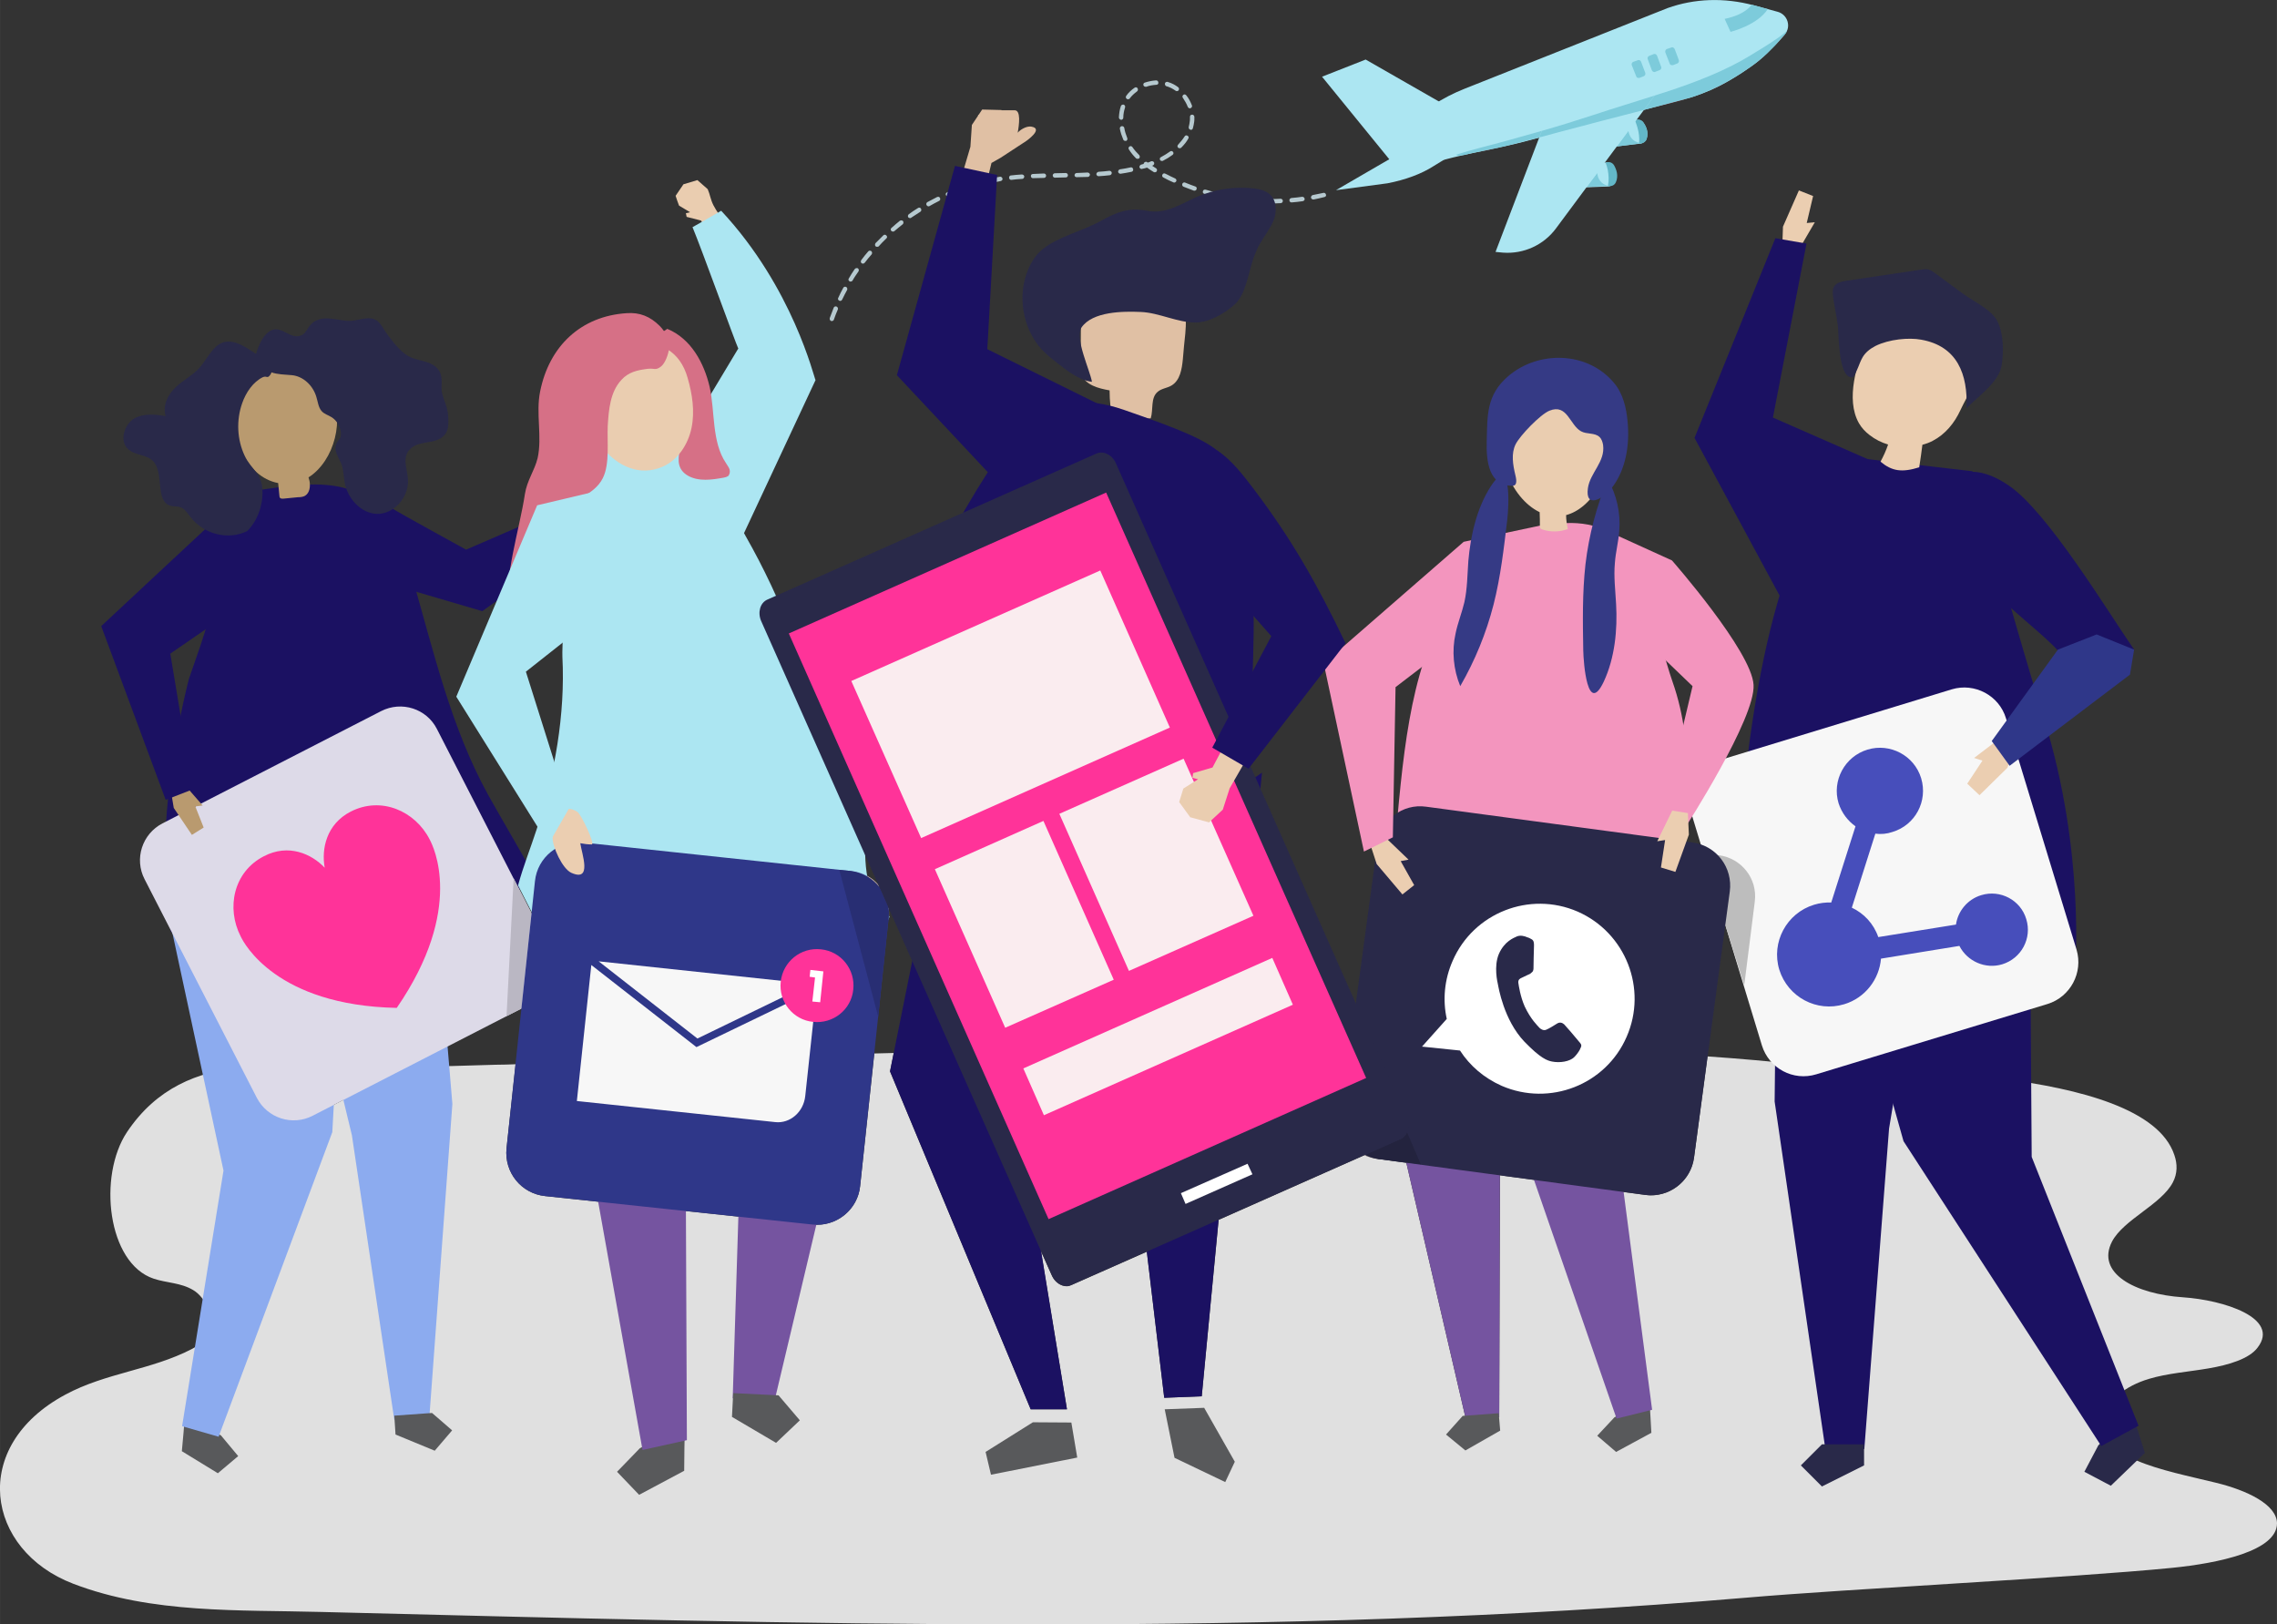 <?xml version="1.0" encoding="UTF-8"?>
<!DOCTYPE svg PUBLIC "-//W3C//DTD SVG 1.1//EN" "http://www.w3.org/Graphics/SVG/1.1/DTD/svg11.dtd">
<!-- Creator: CorelDRAW X7 -->
<svg xmlns="http://www.w3.org/2000/svg" xml:space="preserve" width="93.54mm" height="66.731mm" version="1.1" style="shape-rendering:geometricPrecision; text-rendering:geometricPrecision; image-rendering:optimizeQuality; fill-rule:evenodd; clip-rule:evenodd"
viewBox="0 0 9292 6629"
 xmlns:xlink="http://www.w3.org/1999/xlink">
 <rect x="0" y="0" width="9292" height="6629" fill="#333333" stroke="none"/>
 <defs>
  <style type="text/css">
   <![CDATA[
    .fil32 {fill:#1B1162}
    .fil8 {fill:#1B1162}
    .fil30 {fill:#23233E}
    .fil26 {fill:#282E73}
    .fil14 {fill:#292949}
    .fil19 {fill:#2F3789}
    .fil31 {fill:#353A85}
    .fil17 {fill:#474EBB}
    .fil6 {fill:#58595B}
    .fil3 {fill:#63B8C9}
    .fil27 {fill:#7554A0}
    .fil20 {fill:#7554A0}
    .fil25 {fill:#7690C9}
    .fil2 {fill:#7DCBDB}
    .fil7 {fill:#8CABEF}
    .fil0 {fill:#ACE6F2}
    .fil22 {fill:#ACE6F2}
    .fil4 {fill:#B6C9CF}
    .fil9 {fill:#B99A6F}
    .fil13 {fill:#BAB7C3}
    .fil18 {fill:#BDBDBD}
    .fil1 {fill:#C06578}
    .fil12 {fill:#C8B3B3}
    .fil29 {fill:#CCBEBE}
    .fil23 {fill:#D67086}
    .fil10 {fill:#DDDAE8}
    .fil33 {fill:#E0C0A4}
    .fil5 {fill:#E0E0E0}
    .fil21 {fill:#EACDB0}
    .fil15 {fill:#EBCEB1}
    .fil28 {fill:#F395BE}
    .fil16 {fill:#F7F7F7}
    .fil34 {fill:#FAECEF}
    .fil11 {fill:#FF3399}
    .fil24 {fill:white}
   ]]>
  </style>
 </defs>
 <g id="Camada_x0020_1">
  <g id="_2233143601520">
   <path class="fil0" d="M5769 592l279 -36 -198 122c-50,32 -115,56 -188,70l-210 28 317 -184z"/>
   <path class="fil0" d="M7214 215c24,-23 46,-47 69,-74 28,-32 12,-82 -29,-93l-96 -26c-122,-33 -244,-28 -353,11l-828 329c-91,36 -174,90 -243,159l-40 40c-15,14 -20,35 -14,55 7,22 28,38 51,38l162 -2c100,-27 223,-47 323,-73 171,-45 342,-90 513,-136 49,-13 98,-26 148,-39 97,-25 187,-74 268,-132 26,-18 48,-37 69,-57z"/>
   <path class="fil0" d="M6677 489l-101 24c-14,3 -24,18 -21,32l5 30c3,15 17,25 32,23l104 -12c10,-2 19,-9 23,-18 10,-29 -2,-53 -13,-68 -7,-9 -18,-13 -29,-11z"/>
   <path class="fil1" d="M6702 584c0,0 0,0 0,0 1,0 2,0 2,0l-2 0z"/>
   <path class="fil2" d="M6598 598l47 -64c9,47 47,50 56,50 1,0 1,0 1,0 0,0 0,0 0,0l-104 14z"/>
   <path class="fil3" d="M6682 520c6,20 9,43 7,64 0,0 0,1 0,2l9 -1c10,-1 19,-8 22,-18 9,-28 -3,-52 -13,-67 -7,-10 -18,-14 -28,-11l-8 1c5,10 8,20 11,30z"/>
   <path class="fil0" d="M6552 663l-101 15c-15,2 -26,16 -25,31l3 30c2,15 15,26 30,26l105 -4c10,-1 20,-7 24,-16 13,-28 3,-53 -7,-69 -6,-10 -17,-15 -29,-13z"/>
   <path class="fil3" d="M6561 693c4,21 5,44 1,64 0,1 0,2 0,3l10 -1c10,0 18,-6 22,-15 12,-27 2,-53 -7,-69 -6,-10 -16,-15 -27,-13l-8 1c4,10 7,21 9,30z"/>
   <path class="fil2" d="M6475 763l43 -57c4,38 30,49 44,52 0,0 0,1 0,1l-87 4z"/>
   <path class="fil3" d="M6562 759c0,0 0,-1 0,-1 6,1 9,1 9,1l-9 0z"/>
   <path class="fil0" d="M6810 312l-461 621c-50,67 -131,104 -215,98l-31 -3 239 -626 472 -108 -4 18z"/>
   <path class="fil2" d="M7148 19c0,0 -22,40 -110,58l24 53c0,0 110,-27 152,-93l-66 -18z"/>
   <polygon class="fil0" points="5992,489 5987,480 5573,243 5395,313 5676,658 "/>
   <path class="fil2" d="M6687 318c-5,0 -9,-2 -10,-7l-18 -45c-2,-6 1,-12 7,-14l17 -6c1,-1 3,-1 4,-1 4,0 8,2 10,7l17 45c2,6 -1,12 -6,14l-18 7c-1,0 -2,0 -3,0z"/>
   <path class="fil2" d="M6751 294c-4,0 -8,-3 -10,-7l-17 -46c-2,-5 1,-11 6,-13l18 -7c1,0 2,-1 4,-1 4,0 8,3 10,7l17 46c2,5 -1,11 -6,13l-18 7c-1,1 -2,1 -4,1z"/>
   <path class="fil2" d="M6823 266c-4,0 -8,-2 -9,-6l-18 -46c-2,-5 1,-12 6,-14l18 -6c1,-1 2,-1 4,-1 4,0 8,3 10,7l17 45c2,6 -1,12 -6,14l-18 7c-1,0 -2,0 -4,0z"/>
   <path class="fil1" d="M5978 632c2,-1 5,-1 8,-2 -3,1 -6,1 -8,2zm59 -13c25,-5 51,-11 77,-16 -2,0 -4,1 -6,1 -24,6 -47,11 -71,15zm704 -179c46,-12 91,-24 136,-36 10,-2 20,-5 29,-8 0,0 0,0 0,0 -54,17 -109,30 -165,44zm238 -72c41,-18 79,-39 116,-63 -31,20 -81,50 -116,63 0,0 0,0 0,0zm154 -88c4,-2 8,-5 12,-8 26,-18 48,-37 69,-57l0 0c-25,25 -54,48 -81,65zm108 -92c14,-15 28,-30 42,-47 1,-1 1,-1 2,-2 -10,14 -29,33 -44,49z"/>
   <path class="fil2" d="M5954 635c-5,0 -9,-1 -13,-3 69,-23 142,-39 212,-59 46,-13 93,-26 139,-39l-11 27c-55,14 -111,29 -167,42 -26,5 -52,11 -77,16 -7,1 -15,3 -22,4 -8,1 -18,4 -29,7 -3,1 -6,1 -8,2 -8,1 -17,3 -24,3zm755 -187l43 -58c121,-38 242,-81 350,-140 23,-12 170,-100 188,-123 0,-1 1,-1 1,-1 0,0 0,1 0,1 0,3 -3,7 -6,12 -1,1 -1,1 -2,2 -14,17 -28,32 -42,47 -12,12 -23,22 -27,27l0 0c-21,20 -43,39 -69,57 -4,3 -8,6 -12,8 0,0 0,0 0,0 -14,9 -26,18 -37,25 0,0 -1,0 -1,0 -37,24 -75,45 -116,63 -24,9 -48,20 -73,28 -9,3 -19,6 -29,8 -45,12 -90,24 -136,36 -11,3 -21,6 -32,8z"/>
   <path class="fil2" d="M6281 561l11 -27c70,-20 141,-42 211,-65 81,-27 165,-52 249,-79l-43 58c-1,1 -1,1 -1,1 -116,30 -234,60 -349,91 -26,7 -52,14 -78,21z"/>
   <path class="fil4" d="M4675 354c-4,0 -7,-2 -9,-6 -1,-5 1,-10 6,-11 15,-5 31,-8 46,-9 5,0 9,4 9,9 1,5 -3,9 -8,9 -14,1 -28,3 -41,8 -1,0 -2,0 -3,0zm127 18c-1,0 -3,-1 -5,-2 -11,-8 -23,-14 -36,-18l-1 0c-5,-2 -7,-7 -6,-12 1,-4 6,-7 11,-6l2 1c14,4 28,11 41,21 4,3 4,8 2,12 -2,3 -5,4 -8,4zm-199 33c-2,0 -4,0 -5,-2 -4,-2 -5,-8 -2,-12 9,-13 21,-24 34,-33 4,-3 10,-2 12,2 3,4 2,10 -2,13 -11,8 -22,18 -30,29 -1,2 -4,3 -7,3zm253 37c-4,0 -7,-2 -9,-6 -5,-13 -12,-25 -20,-37 -3,-3 -2,-9 2,-12 4,-3 9,-2 12,2 10,12 17,26 23,41 2,4 -1,10 -5,11 -1,1 -2,1 -3,1zm-281 47l0 0c-5,-1 -9,-5 -9,-10 1,-16 3,-31 8,-46 2,-5 7,-7 12,-6 4,2 7,7 5,12 -4,13 -7,26 -7,41 0,5 -4,9 -9,9zm285 41c-1,0 -2,-1 -3,-1 -4,-1 -7,-6 -6,-11 2,-7 3,-14 4,-21 1,-5 1,-9 1,-14 0,-2 0,-4 0,-6 0,-5 3,-9 8,-9 5,-1 9,3 10,8 0,2 0,5 0,7 0,5 0,11 -1,16 -1,8 -3,16 -5,24 -1,4 -4,7 -8,7zm-268 45c-3,0 -7,-2 -8,-5 -6,-14 -11,-29 -14,-44 -1,-5 2,-10 7,-11 5,-1 10,2 11,7 2,14 7,28 12,41 2,4 0,10 -4,12 -1,0 -3,0 -4,0zm222 30c-2,0 -4,-1 -6,-2 -4,-4 -4,-9 0,-13 10,-11 19,-22 26,-33 3,-5 8,-6 12,-3 5,2 6,8 3,12 -7,13 -17,25 -29,37 -1,1 -4,2 -6,2zm-171 43c-3,0 -5,0 -7,-2 -11,-11 -21,-23 -29,-36 -3,-4 -2,-9 2,-12 4,-3 9,-2 12,2 8,12 18,23 28,33 3,4 3,9 0,13 -2,2 -4,2 -6,2zm99 9c-3,0 -6,-1 -8,-4 -2,-5 -1,-10 4,-12 13,-7 26,-15 37,-23 4,-3 9,-2 12,2 3,4 2,9 -2,12 -12,9 -25,17 -39,24 -1,1 -3,1 -4,1zm-29 46c-2,0 -3,0 -5,-1 -10,-6 -19,-12 -27,-18 -7,2 -13,4 -20,5 -4,2 -9,-1 -11,-6 -1,-4 2,-9 6,-11 4,-1 8,-2 11,-3 0,-2 1,-4 2,-5 3,-4 9,-5 13,-2 0,1 1,1 2,2 0,0 1,-1 1,-1 5,-1 9,-3 13,-5 5,-1 10,1 12,6 1,4 -1,9 -5,11 -2,1 -3,1 -4,1 6,4 11,7 17,11 4,3 5,8 2,12 -1,3 -4,4 -7,4zm-141 6c-4,0 -8,-3 -9,-7 -1,-5 3,-10 7,-11 15,-2 30,-5 44,-8 5,-1 9,2 10,7 2,5 -2,10 -6,11 -15,3 -30,6 -45,8 0,0 -1,0 -1,0zm-89 10c-4,0 -8,-3 -9,-8 0,-5 4,-9 9,-10 15,-1 30,-2 44,-4 5,0 9,3 10,8 0,5 -3,9 -8,10 -15,2 -30,3 -45,4l-1 0zm-89 4c-5,0 -9,-3 -9,-8 0,-5 4,-9 9,-9 16,-1 31,-1 44,-2 5,0 9,4 10,8 0,5 -4,10 -9,10 -14,0 -28,1 -45,1l0 0zm-89 2c-5,0 -9,-4 -9,-9 0,-5 4,-9 9,-9l44 -1c5,0 9,4 9,9 0,5 -4,9 -8,9l-45 1 0 0zm-90 2c-4,0 -8,-3 -8,-8 -1,-5 3,-9 8,-9 14,-1 29,-1 45,-2 5,0 9,4 9,9 0,5 -4,9 -9,9 -16,0 -30,1 -44,1l-1 0zm-89 7c-4,0 -8,-4 -8,-8 -1,-5 3,-10 7,-10 15,-2 30,-3 45,-4 5,0 9,3 10,8 0,5 -4,10 -8,10 -16,1 -30,2 -45,4l-1 0zm666 11c-1,0 -3,0 -4,-1 -7,-3 -13,-6 -20,-9 -7,-4 -14,-7 -21,-11 -4,-2 -6,-7 -3,-12 2,-4 7,-6 12,-3 6,3 13,6 20,10 7,3 13,6 19,9 5,2 7,7 5,12 -2,3 -5,5 -8,5zm-754 2c-4,0 -8,-3 -9,-7 -1,-5 3,-10 7,-11 11,-2 23,-4 34,-6 3,0 7,-1 11,-2 5,0 9,3 10,8 1,5 -3,9 -8,10 -3,1 -7,1 -10,2 -11,2 -22,4 -33,6 -1,0 -1,0 -2,0zm-86 23c-4,0 -7,-3 -9,-6 -1,-5 1,-10 6,-12 14,-4 29,-9 43,-12 5,-2 10,1 11,6 2,5 -1,10 -6,11 -14,4 -28,8 -42,12 -1,1 -2,1 -3,1zm923 8c-1,0 -2,0 -3,0 -14,-5 -29,-11 -42,-16 -5,-2 -7,-7 -5,-12 1,-4 7,-7 11,-5 14,6 28,11 42,16 4,1 7,6 5,11 -1,4 -5,6 -8,6zm-1007 24c-3,0 -6,-2 -8,-6 -2,-4 0,-9 5,-11 14,-7 28,-12 42,-18 4,-1 9,1 11,6 2,4 0,9 -5,11 -14,5 -27,11 -41,17 -1,0 -2,1 -4,1zm1092 1c0,0 -1,0 -2,0 -14,-4 -29,-8 -43,-12 -5,-1 -8,-6 -6,-11 1,-5 6,-7 11,-6 14,4 28,8 42,11 5,2 8,6 7,11 -1,4 -5,7 -9,7zm399 11c-4,0 -8,-3 -9,-7 -1,-5 3,-10 7,-11 15,-3 29,-6 44,-9 4,-1 9,2 10,7 2,4 -1,9 -6,10 -15,4 -30,7 -44,10 -1,0 -1,0 -2,0zm-311 6c0,0 -1,0 -1,0 -15,-2 -30,-5 -45,-8 -5,-1 -8,-5 -7,-10 1,-5 6,-8 11,-7 14,3 29,5 43,7 5,1 9,5 8,10 -1,5 -5,8 -9,8zm223 6c-5,0 -9,-3 -9,-8 -1,-5 3,-9 8,-10 15,-1 29,-3 44,-5 5,0 9,3 10,8 1,5 -3,9 -8,10 -15,2 -30,4 -45,5l0 0zm-134 3l-1 0c-15,-1 -30,-2 -45,-4 -4,0 -8,-5 -8,-10 1,-4 5,-8 10,-8 15,2 30,3 44,4 5,0 9,4 9,9 0,5 -4,9 -9,9zm49 1l-5 0c-4,0 -8,-4 -8,-9 0,-5 4,-9 8,-9l1 0 4 0c13,0 26,0 40,-1 5,0 9,4 9,9 0,5 -4,9 -9,9 -13,1 -27,1 -40,1zm-1397 12c-3,0 -6,-2 -8,-5 -2,-4 -1,-9 3,-12 13,-7 27,-14 40,-21 5,-2 10,-1 12,4 2,4 1,10 -4,12 -13,6 -26,14 -39,21 -1,1 -3,1 -4,1zm-75 48c-3,0 -6,-1 -8,-4 -2,-4 -1,-9 3,-12 12,-9 24,-17 37,-25 4,-3 10,-2 12,2 3,5 2,10 -2,13 -13,8 -25,16 -37,24 -2,2 -3,2 -5,2zm-70 55c-3,0 -5,-1 -7,-3 -3,-3 -3,-9 1,-12 11,-10 23,-20 34,-29 4,-3 10,-2 13,1 3,4 2,10 -1,13 -12,9 -23,19 -34,28 -2,2 -4,2 -6,2zm-65 62c-2,0 -4,0 -6,-2 -3,-3 -3,-9 0,-13 10,-10 21,-21 32,-32 3,-3 9,-3 12,1 4,3 4,9 0,12 -11,10 -21,21 -31,32 -2,2 -4,2 -7,2zm-57 69c-2,0 -4,-1 -6,-2 -4,-3 -4,-9 -1,-13 9,-12 18,-24 28,-35 3,-4 9,-4 13,-1 3,3 4,9 1,13 -10,11 -19,22 -28,34 -2,2 -5,4 -7,4zm-51 73c-1,0 -3,0 -4,-1 -5,-3 -6,-8 -3,-12 7,-13 16,-26 24,-38 3,-4 9,-5 13,-3 4,3 5,9 2,13 -8,12 -17,24 -24,37 -2,3 -5,4 -8,4zm-42 79c-2,0 -3,-1 -4,-1 -5,-2 -7,-8 -4,-12 6,-14 13,-27 20,-40 2,-5 8,-6 12,-4 4,2 6,8 4,12 -7,13 -14,26 -20,39 -2,4 -5,6 -8,6zm-34 82c-1,0 -2,0 -3,0 -5,-2 -7,-7 -6,-12 5,-14 11,-28 16,-42 2,-5 7,-7 12,-5 4,2 7,7 5,12 -6,13 -11,27 -16,41 -1,4 -5,6 -8,6z"/>
  </g>
  <path class="fil5" d="M4221 6629c-970,0 -1942,-27 -2912,-51 -331,-9 -689,8 -1010,-115 -358,-137 -426,-561 -32,-772 165,-89 350,-100 516,-186 26,-14 54,-31 68,-64 28,-63 -12,-146 -62,-176 -51,-31 -108,-29 -162,-47 -189,-63 -228,-419 -109,-598 121,-181 288,-246 466,-265l64 125c30,58 89,92 151,92 26,0 52,-6 77,-19l387 -199c120,-2 240,-5 360,-9 27,0 54,-1 81,-2l-37 343c-10,98 60,185 158,195l1090 116c6,1 13,1 19,1 89,0 167,-67 176,-158l58 -541c26,-1 52,-1 79,-2l-15 75 574 1379 148 0 -106 -645 44 98c12,28 37,45 61,45 6,0 13,-2 19,-5l308 -136 71 596 153 -6 69 -720 595 -264c15,7 32,12 50,15l4 0c2,1 3,1 5,1l112 15 243 1047 136 -9 3 -987 592 80c8,1 16,2 24,2 88,0 164,-65 176,-154l55 -413c130,9 259,20 388,35 243,28 1393,-4 1517,367 13,37 13,76 -6,112 -47,90 -200,151 -248,241 -67,129 93,215 290,228 164,11 397,84 304,205 -34,46 -118,71 -200,85 -81,14 -168,20 -244,43 -97,29 -168,88 -183,151 -40,174 242,220 458,273 123,30 248,88 248,166 -1,112 -238,162 -428,181 -414,41 -1325,86 -1741,122 -964,82 -1932,109 -2902,109z"/>
  <polygon class="fil6" points="749,5845 742,5922 889,6012 972,5942 902,5858 755,5768 "/>
  <polygon class="fil7" points="709,3507 689,3740 912,4777 743,5820 892,5863 1356,4620 1377,4242 1300,3460 "/>
  <polygon class="fil7" points="1764,3525 1846,4505 1752,5784 1609,5794 1436,4633 1158,3480 "/>
  <polygon class="fil6" points="1614,5854 1774,5920 1845,5837 1763,5766 1609,5777 "/>
  <path class="fil8" d="M1991 3242c-150,-273 -220,-577 -306,-876 -25,-88 -52,-178 -105,-252 -61,-86 -141,-122 -229,-133 -112,-14 -235,12 -346,26 -57,213 -120,424 -189,633 -15,44 -30,87 -45,130l0 0c0,0 -155,576 -76,1021 1,5 2,9 3,13 11,2 23,3 33,5 158,24 318,34 478,24 141,-8 282,-32 418,-72 186,-56 410,-47 558,-178 -49,-90 -144,-251 -194,-341z"/>
  <polygon class="fil9" points="2530,2079 2634,1997 2601,1951 2517,1991 2512,1962 2431,2043 2459,2096 "/>
  <path class="fil8" d="M1446 2009c65,8 131,54 203,94 84,47 169,94 253,140l547 -237 50 108 -531 380c-125,-37 -250,-73 -375,-110 -69,-20 -156,-32 -220,-65 -94,-49 -149,-154 -85,-233 54,-65 105,-83 158,-77z"/>
  <path class="fil10" d="M2168 4095l-892 458c-83,43 -185,10 -228,-73l-458 -892c-43,-83 -10,-185 73,-228l892 -458c84,-43 186,-10 228,73l298 581 160 311c43,83 10,185 -73,228z"/>
  <path class="fil11" d="M1754 3427c0,0 -1,-1 -1,-2 -59,-115 -197,-177 -322,-113 -99,51 -120,152 -106,229 -54,-57 -148,-99 -248,-47 -125,64 -154,212 -95,327 0,1 1,1 1,2 12,25 144,280 636,290l0 0 0 0 0 0 0 0 0 0 0 0c279,-406 148,-661 135,-686z"/>
  <polygon class="fil12" points="2067,4147 2067,4147 2128,4116 "/>
  <polygon class="fil13" points="2067,4147 2096,3584 2169,3726 2128,4116 "/>
  <polygon class="fil9" points="709,3297 783,3407 831,3377 797,3291 827,3287 752,3201 697,3225 "/>
  <polygon class="fil8" points="413,2555 676,3264 787,3221 695,2668 "/>
  <polygon class="fil8" points="413,2555 1006,2002 989,2465 611,2725 "/>
  <path class="fil9" d="M1345 1598c-100,-163 -372,-164 -384,55 -3,66 1,134 28,194 27,61 80,112 145,124l1 0c2,17 3,34 5,51 0,4 1,8 3,10 3,3 8,3 12,3 20,-2 41,-4 61,-6 10,0 20,-1 29,-6 19,-12 22,-38 18,-60 -1,-5 -3,-10 -4,-15 106,-67 152,-244 86,-350z"/>
  <path class="fil14" d="M919 1395c-48,9 -71,67 -105,106 -28,31 -66,50 -97,79 -31,29 -55,75 -41,118 -43,-7 -90,-12 -129,10 -38,23 -59,86 -29,120 28,32 78,24 107,54 45,48 8,160 68,181 14,5 30,2 44,7 18,7 29,26 41,41 56,71 155,94 231,56 41,-41 64,-103 62,-164 -2,-74 -45,-84 -73,-144 -31,-66 -34,-145 -10,-213 15,-44 45,-88 85,-107 17,-7 17,9 31,-11 6,-9 10,-34 9,-45 -59,-21 -130,-100 -194,-88z"/>
  <path class="fil14" d="M1434 1309c26,-2 51,-12 77,-10 39,3 49,39 70,66 22,30 53,70 85,88 22,13 49,16 73,24 25,7 51,23 59,49 9,25 0,53 6,79 10,38 23,55 25,97 1,22 2,45 -8,63 -13,24 -41,34 -66,38 -26,5 -53,7 -74,23 -46,36 -18,85 -16,134 2,74 -61,140 -129,137 -57,-3 -107,-51 -125,-109 -9,-29 -7,-60 -16,-89 -9,-28 -38,-61 -21,-92 4,-8 11,-13 15,-21 2,-7 2,-14 2,-22 -3,-24 -17,-48 -37,-61 -14,-9 -31,-13 -42,-26 -13,-15 -15,-38 -21,-57 -14,-48 -55,-85 -100,-89 -30,-3 -56,-2 -85,-12 -4,-2 -71,-29 -69,-19 -3,-17 1,-36 7,-53 8,-28 19,-56 37,-78 60,-69 99,30 155,-4 13,-9 19,-26 30,-38 19,-24 51,-30 80,-27 30,2 59,11 88,9z"/>
  <polygon class="fil14" points="8727,5847 8753,5929 8614,6063 8506,6006 8563,5898 8701,5765 "/>
  <polygon class="fil8" points="8204,3285 8283,3535 8291,4721 8727,5818 8575,5901 7768,4657 7653,4249 7548,3377 "/>
  <polygon class="fil8" points="7254,3396 7242,4495 7449,5913 7608,5913 7709,4605 7927,3297 "/>
  <polygon class="fil14" points="7607,5980 7435,6066 7349,5980 7435,5894 7607,5894 "/>
  <path class="fil8" d="M8049 1923l-432 -50c0,0 -205,30 -365,592 -161,562 -174,1326 -174,1326 0,0 1209,214 1390,178 0,0 43,-494 -127,-1036 -107,-342 -292,-1010 -292,-1010z"/>
  <polygon class="fil15" points="7276,925 7341,777 7399,800 7373,910 7406,907 7336,1027 7273,1013 "/>
  <polygon class="fil8" points="7625,1875 7235,1704 7372,994 7245,972 6915,1787 7331,2558 "/>
  <path class="fil15" d="M8014 1391c-104,-34 -212,-67 -321,-56 -24,2 -49,7 -64,26 -6,8 -9,16 -13,25 -37,97 -86,242 -30,341 11,19 26,35 43,48 23,18 49,31 76,39 -8,24 -19,48 -31,70 47,39 87,45 158,23 5,-31 9,-61 13,-92 15,-4 29,-9 42,-16 52,-27 89,-73 113,-125 27,-57 61,-111 86,-169 9,-21 17,-46 7,-67 -10,-23 -36,-32 -59,-40 -7,-2 -13,-5 -20,-7z"/>
  <path class="fil14" d="M7653 1412c56,-28 137,-35 186,-26 149,26 192,142 186,280 47,-48 131,-106 143,-173 9,-55 9,-131 -17,-182 -24,-48 -96,-80 -137,-110 -39,-29 -78,-57 -117,-86 -8,-6 -16,-12 -26,-15 -12,-3 -24,-1 -36,1 -100,15 -201,30 -302,45 -19,3 -41,8 -50,26 -5,10 -4,23 -3,35 6,52 22,106 22,158 3,31 5,186 60,174 18,-24 24,-55 39,-81 11,-19 29,-34 52,-46z"/>
  <path class="fil16" d="M8356 4097l-944 287c-94,29 -193,-24 -222,-118l-287 -944c-29,-94 24,-193 118,-221l944 -288c93,-28 193,25 221,118l288 944c28,94 -25,193 -118,222z"/>
  <path class="fil17" d="M8085 3653c-56,17 -95,65 -103,120l-317 51c-19,-55 -59,-97 -108,-120l96 -302c23,3 47,1 70,-7 93,-28 145,-126 117,-219 -28,-93 -127,-145 -219,-117 -93,28 -146,127 -118,219 13,40 38,72 69,94l-99 311c-23,-1 -47,2 -70,9 -112,34 -176,153 -142,265 35,112 153,175 265,141 86,-26 143,-102 150,-186l320 -52c32,63 106,96 175,75 78,-24 122,-106 98,-184 -23,-78 -106,-122 -184,-98z"/>
  <path class="fil18" d="M7014 3490l-65 -8 169 539 43 -342c12,-93 -54,-177 -147,-189z"/>
  <polygon class="fil15" points="8192,3133 8078,3245 8028,3198 8090,3104 8056,3093 8165,3010 8224,3051 "/>
  <path class="fil8" d="M8709 2651c-106,-153 -354,-564 -512,-670 -44,-30 -95,-55 -149,-56 -54,-1 -111,29 -129,80 -19,56 -10,109 13,159 43,91 136,171 193,238 65,74 223,195 272,252l312 -3z"/>
  <polygon class="fil19" points="8398,2651 8128,3024 8201,3125 8692,2753 8709,2651 8556,2589 "/>
  <polygon class="fil6" points="2793,5907 2792,6002 2608,6100 2518,6006 2611,5910 2795,5812 "/>
  <polygon class="fil20" points="2795,3986 2803,5877 2622,5917 2338,4328 2170,3831 "/>
  <polygon class="fil20" points="3429,4586 3161,5715 2990,5706 3025,4584 2801,3989 3430,3858 "/>
  <polygon class="fil6" points="2987,5782 3167,5888 3264,5796 3177,5694 2992,5685 "/>
  <path class="fil0" d="M3560 3648c-49,-112 -17,-256 -45,-375 -25,-107 -134,-197 -163,-305 -34,-126 -72,-252 -118,-374 -53,-140 -117,-276 -191,-406 -56,-99 -128,-264 -220,-334 -3,-2 -6,-5 -9,-7 -114,-73 -357,7 -488,23 13,-2 -35,747 -31,811 12,234 -31,478 -105,703 -25,77 -55,152 -76,229l241 472 11 145c64,14 128,26 194,27 121,0 239,-36 357,-61 140,-30 282,-44 423,-72 140,-28 290,-383 290,-383 -34,-50 -39,-47 -42,-43 -3,3 -2,7 -28,-50z"/>
  <path class="fil21" d="M2894 961c-11,-20 -22,-40 -33,-61 -20,-5 -40,-10 -59,-15 -1,-5 -2,-10 -3,-15 6,-1 11,-2 17,-4 -15,-9 -30,-18 -45,-27 -5,-13 -10,-27 -14,-40 11,-16 21,-31 32,-47 19,-6 38,-11 57,-17 14,12 28,25 42,37 10,23 11,41 23,65 12,24 35,54 49,80 -22,15 -44,29 -66,44z"/>
  <path class="fil22" d="M2943 860c-39,23 -78,45 -117,67 36,86 175,471 187,496l-2 2 -242 403 252 380 307 -657c-6,-8 -91,-376 -385,-691z"/>
  <path class="fil23" d="M2620 1481c66,12 147,68 163,138 8,33 -3,64 7,99 18,71 -67,174 17,223 44,25 98,17 147,8 6,-1 12,-3 17,-6 7,-7 9,-18 6,-28 -3,-9 -10,-17 -15,-26 -58,-86 -44,-211 -66,-310 -23,-98 -76,-197 -173,-237 -49,32 -92,66 -104,123l1 16z"/>
  <path class="fil21" d="M2703 1905c63,-27 105,-91 119,-159 14,-68 3,-138 -16,-204 -62,-221 -339,-158 -404,31 -56,165 116,411 301,332z"/>
  <path class="fil23" d="M2380 2027c31,-19 62,-40 80,-76 29,-58 17,-149 20,-213 4,-66 10,-139 56,-188 29,-32 66,-40 108,-45 28,-3 30,8 53,-9 18,-14 30,-50 33,-71 4,-35 -13,-70 -38,-95 -39,-39 -82,-56 -135,-52 -186,12 -316,134 -353,320 -18,89 9,184 -10,271 -13,53 -43,90 -52,147 -22,146 -86,336 -67,483 1,6 2,12 6,15 9,7 21,-4 28,-13 38,-53 76,-106 114,-159 15,-21 31,-42 39,-66 22,-60 2,-134 39,-186 21,-28 50,-45 79,-63z"/>
  <path class="fil19" d="M3315 4997l-1090 -116c-98,-10 -168,-97 -158,-195l116 -1090c10,-98 98,-168 195,-158l1090 116c98,11 169,98 158,196l-116 1090c-10,97 -98,168 -195,157z"/>
  <polygon class="fil16" points="3306,4015 2443,3923 2846,4238 "/>
  <path class="fil16" d="M2413 3938l-59 555 809 86c61,7 116,-41 123,-106l47 -437 -491 237 -429 -335z"/>
  <path class="fil11" d="M3186 4006c9,-82 82,-141 164,-132 82,8 141,82 132,164 -8,82 -82,141 -164,132 -82,-8 -141,-82 -132,-164z"/>
  <polygon class="fil24" points="3315,4087 3326,3989 3304,3986 3307,3958 3360,3964 3347,4090 "/>
  <path class="fil12" d="M3584 4150l0 0 12 -121 -12 121zm42 -401c0,0 0,0 0,0l0 0 0 0zm2 -12c-1,0 -1,0 -1,-1 1,-11 0,-23 -2,-34l2 5c1,10 1,20 1,30zm-39 -116c-14,-18 -31,-32 -50,-44 0,-1 0,-2 0,-3 17,9 32,21 45,36l5 11z"/>
  <path class="fil25" d="M3626 3749c1,-4 1,-8 1,-13 0,1 0,1 1,1 -1,1 -1,3 -1,4l-1 8 0 0zm-87 -172c-21,-12 -44,-20 -69,-23l7 1c22,2 43,9 62,19 0,1 0,2 0,3z"/>
  <path class="fil26" d="M3584 4150l-159 -600 45 4c25,3 48,11 69,23 19,12 36,26 50,44l36 81c2,11 3,23 2,34 0,5 0,9 -1,13 0,0 0,0 0,0l-30 280 -12 121z"/>
  <path class="fil15" d="M2255 3418c-1,37 40,128 77,144 86,38 42,-78 36,-121 16,3 31,5 47,5 14,-1 -43,-123 -59,-133 -37,-24 -59,-7 -99,2 0,34 -1,69 -2,103z"/>
  <polygon class="fil22" points="2192,2062 1862,2843 2238,3445 2322,3299 2146,2741 2512,2452 2445,2002 "/>
  <polygon class="fil6" points="6735,5776 6739,5847 6595,5925 6518,5859 6588,5784 6731,5705 "/>
  <polygon class="fil27" points="6855,3628 6670,3840 6616,4790 6742,5753 6597,5789 6197,4633 6190,4285 6290,3568 "/>
  <polygon class="fil20" points="5656,3740 5715,4642 5982,5792 6118,5783 6121,4704 6224,3618 "/>
  <polygon class="fil6" points="6122,5838 5980,5919 5901,5854 5969,5778 6116,5767 "/>
  <path class="fil28" d="M5904 2482c-155,273 -180,610 -214,999 -26,311 -21,634 48,920 302,59 689,100 998,105 92,-281 57,-595 100,-887 42,-292 87,-559 -11,-838 -58,-164 -141,-602 -343,-640 -249,-47 -473,157 -578,341z"/>
  <path class="fil14" d="M6713 4876l-1086 -146c-97,-13 -166,-103 -153,-200l147 -1086c13,-97 102,-166 199,-152l1087 146c97,13 165,102 152,200l-146 1086c-13,97 -103,165 -200,152z"/>
  <path class="fil29" d="M5622 4729l-4 0c-18,-3 -35,-8 -50,-15l3 -1c16,8 33,13 51,16z"/>
  <path class="fil30" d="M5798 4751l-176 -22c-18,-3 -35,-8 -51,-16l145 -65c11,-5 20,-15 26,-27l56 130z"/>
  <polygon class="fil15" points="5618,3526 5723,3650 5771,3612 5716,3514 5748,3508 5648,3412 5591,3443 "/>
  <polygon class="fil28" points="6317,2138 5973,2211 5402,2708 5566,3475 5684,3417 5695,2804 6061,2524 "/>
  <path class="fil28" d="M6581 2177l242 110c0,0 326,371 333,508 8,137 -277,579 -277,579l-103 -22 131 -552 -180 -173 -146 -450z"/>
  <path class="fil21" d="M6434 1570c-114,-39 -220,1 -274,110 -79,158 4,353 123,410 1,19 1,37 1,55 0,4 0,8 2,11 2,3 6,4 9,5 33,11 70,10 103,-2 -4,-19 -7,-38 -7,-57 49,-13 99,-52 142,-127 83,-148 85,-341 -99,-405z"/>
  <path class="fil31" d="M6175 1982c-100,4 -110,-102 -108,-178 3,-107 -3,-192 89,-270 124,-105 323,-100 430,28 37,43 51,102 56,159 9,95 -7,197 -66,272 -36,45 -108,83 -96,-1 9,-63 71,-107 62,-176 -2,-12 -6,-25 -15,-33 -19,-18 -52,-10 -75,-23 -46,-25 -56,-114 -129,-84 -37,15 -120,101 -138,137 -19,38 -11,84 -1,126 8,31 2,42 -9,43z"/>
  <path class="fil31" d="M5992 2290c-4,56 -4,112 -16,167 -10,43 -27,84 -36,128 -16,71 -9,147 19,215 60,-104 106,-216 136,-333 29,-114 42,-230 56,-347 6,-50 19,-268 -67,-136 -58,90 -83,202 -92,306z"/>
  <path class="fil31" d="M6595 2465c-3,-56 -10,-112 -5,-167 3,-45 15,-88 18,-132 6,-73 -11,-147 -47,-211 -46,111 -77,229 -91,348 -13,117 -11,234 -9,351 1,51 17,269 84,127 45,-97 56,-211 50,-316z"/>
  <polygon class="fil15" points="6892,3406 6837,3558 6778,3540 6795,3428 6763,3433 6824,3308 6888,3318 "/>
  <polygon class="fil32" points="3899,3046 3632,4372 4206,5751 4354,5751 4147,4484 4518,3740 "/>
  <polygon class="fil6" points="4215,5804 4022,5925 4044,6018 4396,5948 4372,5805 "/>
  <polygon class="fil8" points="4500,3602 4751,5704 4904,5698 5013,4556 5150,3153 "/>
  <path class="fil33" d="M4083 644l104 -68c0,0 73,-50 23,-59 -23,-5 -52,17 -57,25 6,-33 14,-93 -13,-92 -15,0 -35,0 -53,0l0 -1 -79 -2 -14 21 -3 1 1 2 -26 39 -6 89 -36 122 100 34 22 -90 37 -21z"/>
  <path class="fil33" d="M4696 1707c-52,4 -104,7 -156,11 -7,-41 -12,-83 -12,-125 -46,-8 -99,-22 -114,-65 -4,-14 -4,-29 -4,-43 0,-60 1,-120 1,-180 0,-21 0,-42 8,-61 15,-33 50,-53 84,-65 87,-30 189,-27 268,20 22,13 42,29 54,50 18,34 15,74 12,112 -4,35 -7,70 -10,105 -4,40 -11,86 -46,107 -18,11 -42,12 -58,27 -28,25 -16,71 -27,107z"/>
  <path class="fil14" d="M5120 1041c6,-16 13,-32 22,-47 18,-32 42,-61 56,-96 13,-35 12,-79 -15,-104 -17,-16 -42,-22 -66,-25 -78,-9 -159,3 -232,34 -69,31 -128,72 -205,57 -72,-14 -120,4 -187,41 -72,41 -174,64 -237,115 -27,21 -46,50 -59,81 -47,107 -25,241 53,328 18,19 38,36 59,52 43,34 94,75 147,81 -7,-44 -71,-179 -43,-221 45,-67 172,-67 242,-64 76,3 150,44 225,43 54,0 117,-37 157,-72 50,-43 59,-145 83,-203z"/>
  <polygon class="fil8" points="4489,1652 4029,1425 4069,714 3897,677 3660,1531 4095,1995 "/>
  <path class="fil8" d="M5080 2104c-65,-255 -27,-270 -495,-432 -151,-52 -283,-39 -395,40l2 -3c0,0 -37,45 -93,117 0,1 -474,646 -636,1489 53,30 107,58 164,78 0,0 383,-84 522,-57 128,26 254,63 376,109 82,30 164,67 231,121 65,51 106,117 172,169 6,5 13,11 21,11 43,2 73,-144 90,-254 9,-52 14,-96 17,-112 23,-140 37,-281 46,-422 8,-127 12,-254 14,-381 2,-105 -10,-370 -36,-473z"/>
  <path class="fil14" d="M5716 4648l-1344 596c-28,13 -65,-5 -80,-40l-1186 -2670c-15,-35 -4,-74 25,-87l1343 -596c29,-13 65,5 80,40l1186 2670c15,36 5,74 -24,87z"/>
  <polygon class="fil11" points="5575,4399 4279,4975 3219,2585 4514,2010 "/>
  <polygon class="fil24" points="5111,4792 4838,4913 4819,4869 5091,4749 "/>
  <polygon class="fil34" points="3759,3420 3474,2779 4490,2328 4774,2969 "/>
  <polygon class="fil34" points="4102,4194 3815,3547 4258,3350 4545,3998 "/>
  <polygon class="fil34" points="4607,3962 4323,3321 4830,3096 5115,3737 "/>
  <polygon class="fil34" points="4260,4551 4176,4360 5192,3909 5276,4100 "/>
  <polygon class="fil21" points="4992,3049 4948,3132 4869,3155 4866,3174 4889,3180 4829,3218 4812,3273 4857,3335 4934,3356 4990,3304 5018,3217 5082,3106 "/>
  <path class="fil8" d="M5118 1998c-39,-51 -89,-119 -151,-160 0,0 -1,0 -2,2l-1 -1 0 3c-20,28 -135,203 -47,452 2,1 3,1 5,1l266 301 -241 455 148 86 396 -512c-119,-248 -222,-427 -373,-627z"/>
  <polygon class="fil6" points="4753,5751 4914,5745 5039,5965 5000,6048 4793,5949 "/>
  <g id="_2233143600752">
   <g>
    <g>
     <path class="fil24" d="M6438 3720l0 0c-196,-85 -425,5 -510,201 -34,77 -41,160 -24,237l-101 113 155 16c40,62 98,112 170,144 196,85 425,-4 510,-200 86,-196 -4,-425 -200,-511zm-12 592c-19,21 -62,26 -92,20 -20,-4 -46,-12 -113,-81 -85,-89 -106,-224 -108,-233 -2,-9 -18,-75 4,-126 23,-51 59,-64 74,-71 13,-5 29,-2 42,4 5,1 8,3 12,5 10,5 15,8 15,28 -1,24 -2,84 -2,90 0,7 0,15 -7,20 -6,6 -10,8 -18,11 -8,4 -15,7 -23,11 -7,3 -15,7 -14,20 2,13 8,56 26,97 25,53 52,78 61,88 7,7 18,11 27,7 12,-5 28,-15 44,-25 11,-7 21,-4 29,3 8,8 48,55 56,65 8,10 14,15 14,21 1,5 -8,26 -27,46z"/>
    </g>
   </g>
   <g>
   </g>
   <g>
   </g>
   <g>
   </g>
   <g>
   </g>
   <g>
   </g>
   <g>
   </g>
   <g>
   </g>
   <g>
   </g>
   <g>
   </g>
   <g>
   </g>
   <g>
   </g>
   <g>
   </g>
   <g>
   </g>
   <g>
   </g>
   <g>
   </g>
  </g>
 </g>
</svg>
